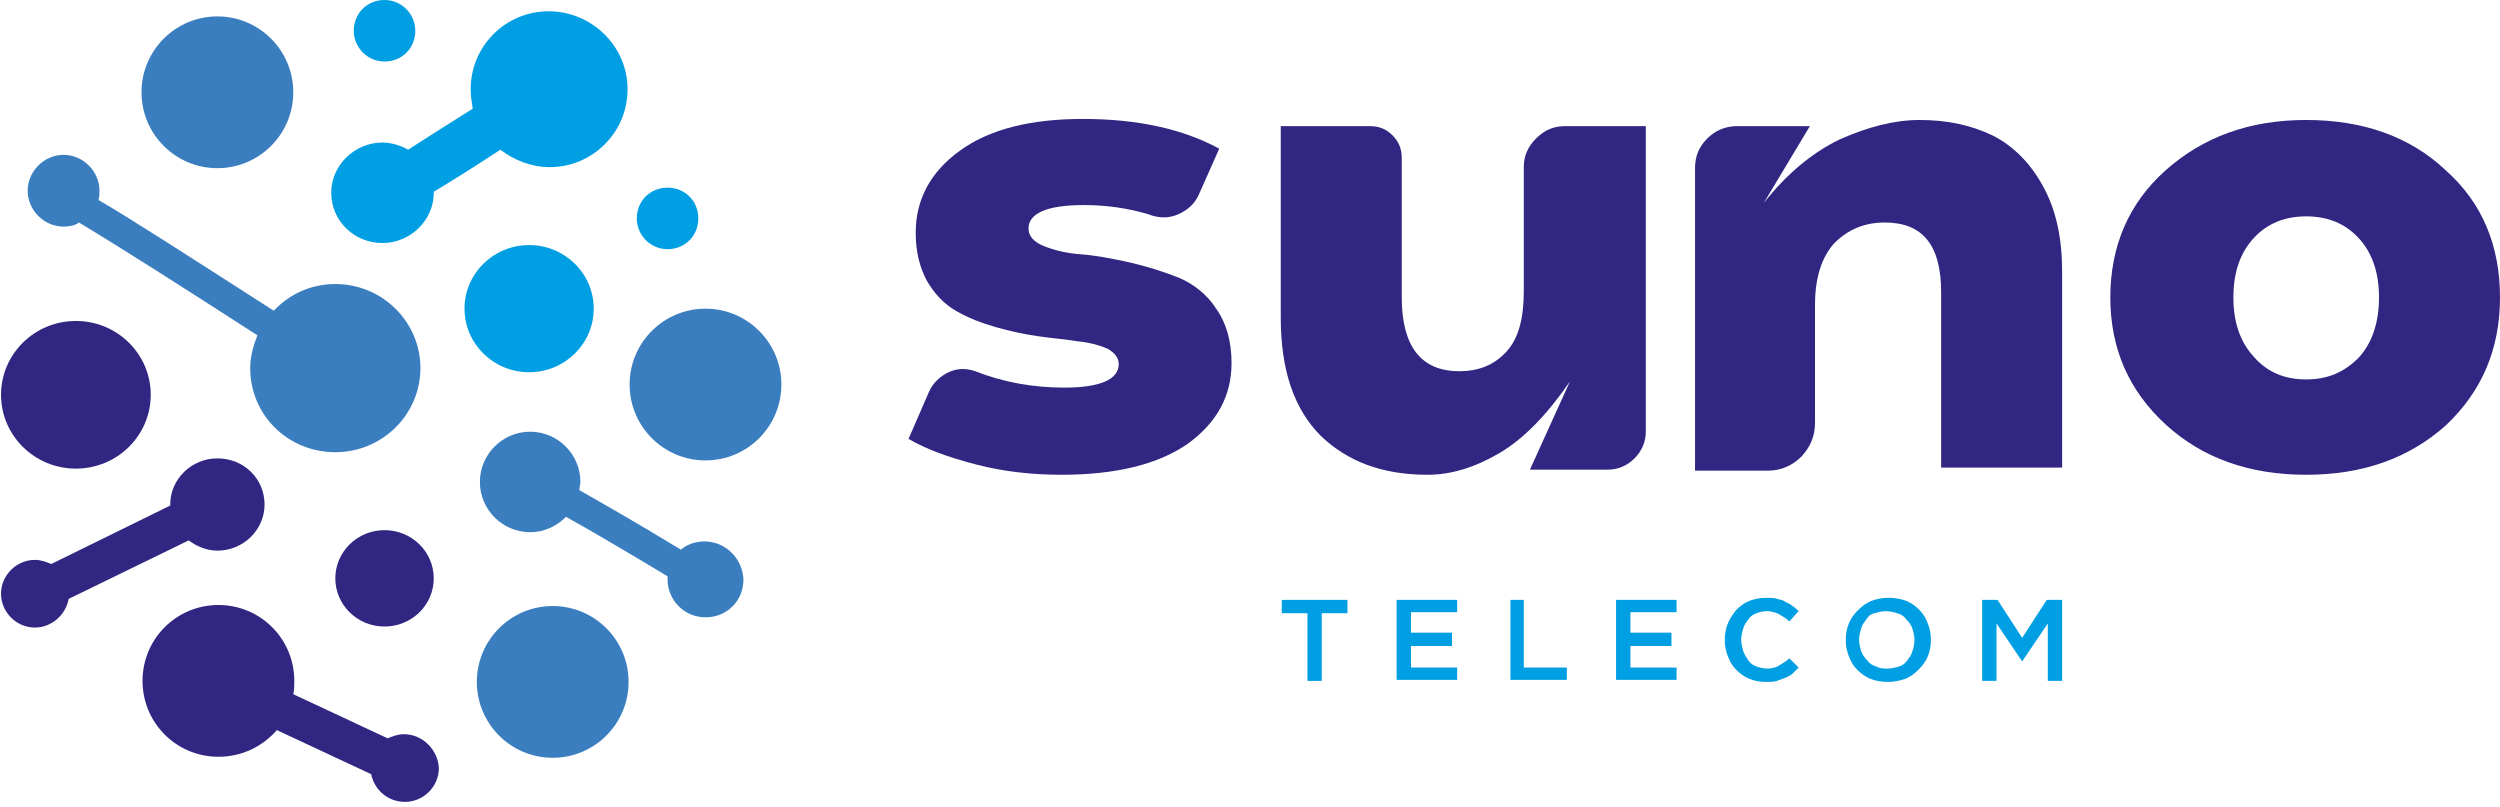 <?xml version="1.0" encoding="utf-8"?>
<!-- Generator: Adobe Illustrator 22.0.0, SVG Export Plug-In . SVG Version: 6.00 Build 0)  -->
<svg version="1.1" id="Layer_1" xmlns="http://www.w3.org/2000/svg" xmlns:xlink="http://www.w3.org/1999/xlink" x="0px" y="0px"
	 viewBox="0 0 243.8 78.7" style="enable-background:new 0 0 243.8 78.7;" xml:space="preserve">
<style type="text/css">
	.st0{fill:#009EE2;}
	.st1{fill:#3B7EC0;}
	.st2{fill:#312782;}
</style>
<g>
	<g>
		<g>
			<ellipse class="st0" cx="51.6" cy="30.1" rx="6.3" ry="6.2"/>
			<path class="st0" d="M53.5,1.1c-4.2,0-7.6,3.4-7.6,7.6c0,0.6,0.1,1.3,0.2,1.9c-2.4,1.5-4.6,2.9-6.3,4c-0.7-0.4-1.6-0.7-2.5-0.7
				c-2.7,0-5,2.2-5,4.9c0,2.7,2.2,4.9,5,4.9c2.7,0,5-2.2,5-4.9c0,0,0-0.1,0-0.1c1.5-0.9,3.6-2.2,6.5-4.1c1.3,1,3,1.7,4.8,1.7
				c4.2,0,7.6-3.4,7.6-7.6S57.7,1.1,53.5,1.1z"/>
			<path class="st0" d="M65.1,18.3c-1.7,0-3,1.3-3,3c0,1.6,1.3,3,3,3c1.7,0,3-1.3,3-3C68.1,19.6,66.8,18.3,65.1,18.3z"/>
			<path class="st0" d="M37.5,6c1.7,0,3-1.3,3-3c0-1.6-1.3-3-3-3c-1.7,0-3,1.3-3,3C34.5,4.6,35.8,6,37.5,6z"/>
		</g>
		<g>
			<g>
				<ellipse class="st1" cx="53.9" cy="66.5" rx="7.4" ry="7.4"/>
				<ellipse class="st1" cx="68.8" cy="37.5" rx="7.4" ry="7.4"/>
				<ellipse class="st1" cx="21.2" cy="9" rx="7.4" ry="7.4"/>
				<path class="st1" d="M68.7,52.8c-0.9,0-1.7,0.3-2.3,0.8c-4.6-2.8-7.8-4.6-9.9-5.8c0-0.3,0.1-0.5,0.1-0.8c0-2.7-2.2-4.9-4.9-4.9
					c-2.7,0-4.9,2.2-4.9,4.9c0,2.7,2.2,4.9,4.9,4.9c1.4,0,2.6-0.6,3.5-1.5c2.7,1.5,6.4,3.7,9.9,5.8c0,0.1,0,0.2,0,0.3
					c0,2,1.6,3.7,3.7,3.7s3.7-1.6,3.7-3.7C72.4,54.4,70.7,52.8,68.7,52.8z"/>
				<path class="st1" d="M32.7,27.7c-2.4,0-4.5,1-6,2.6c-8.9-5.7-14-9-17.1-10.8c0.1-0.3,0.1-0.6,0.1-0.9c0-1.9-1.6-3.5-3.5-3.5
					c-1.9,0-3.5,1.6-3.5,3.5c0,1.9,1.6,3.5,3.5,3.5c0.6,0,1.1-0.1,1.5-0.4c4,2.4,10.9,6.8,17.4,11c-0.4,1-0.7,2.1-0.7,3.2
					c0,4.6,3.7,8.2,8.3,8.2c4.6,0,8.3-3.7,8.3-8.2S37.3,27.7,32.7,27.7z"/>
			</g>
			<g>
				<path class="st2" d="M39.4,71.6c-0.6,0-1.1,0.2-1.6,0.4l-9.2-4.3c0.1-0.4,0.1-0.8,0.1-1.3c0-4.1-3.3-7.4-7.4-7.4
					c-4.1,0-7.4,3.3-7.4,7.4c0,4.1,3.3,7.4,7.4,7.4c2.3,0,4.3-1,5.7-2.6l9.2,4.3c0.3,1.5,1.6,2.7,3.3,2.7c1.8,0,3.3-1.5,3.3-3.3
					C42.7,73.1,41.2,71.6,39.4,71.6z"/>
				<ellipse class="st2" cx="37.5" cy="56.4" rx="4.8" ry="4.7"/>
				<ellipse class="st2" cx="7.4" cy="38.5" rx="7.3" ry="7.2"/>
				<path class="st2" d="M18.4,52.7c0.8,0.6,1.8,1,2.8,1c2.5,0,4.6-2,4.6-4.5s-2-4.5-4.6-4.5c-2.5,0-4.6,2-4.6,4.5c0,0,0,0.1,0,0.1
					L5,55c-0.5-0.2-1-0.4-1.6-0.4c-1.8,0-3.3,1.5-3.3,3.3c0,1.8,1.5,3.3,3.3,3.3c1.6,0,3-1.2,3.3-2.8L18.4,52.7z"/>
			</g>
		</g>
	</g>
	<g>
		<g>
			<path class="st0" d="M127.5,59.8h-2.5v-1.3h6.4v1.3h-2.5v6.6h-1.4V59.8z"/>
			<path class="st0" d="M136.2,58.5h5.9v1.2h-4.5v2h4V63h-4v2.1h4.5v1.2h-5.9V58.5z"/>
			<path class="st0" d="M147.2,58.5h1.4v6.6h4.2v1.2h-5.5V58.5z"/>
			<path class="st0" d="M157.6,58.5h5.9v1.2H159v2h4V63h-4v2.1h4.5v1.2h-5.9V58.5z"/>
			<path class="st0" d="M172.2,66.5c-0.6,0-1.1-0.1-1.6-0.3c-0.5-0.2-0.9-0.5-1.3-0.9c-0.4-0.4-0.6-0.8-0.8-1.3
				c-0.2-0.5-0.3-1-0.3-1.6v0c0-0.6,0.1-1.1,0.3-1.6c0.2-0.5,0.5-0.9,0.8-1.3c0.4-0.4,0.8-0.7,1.3-0.9c0.5-0.2,1-0.3,1.7-0.3
				c0.4,0,0.7,0,1,0.1c0.3,0.1,0.6,0.1,0.8,0.3c0.2,0.1,0.5,0.2,0.7,0.4c0.2,0.1,0.4,0.3,0.6,0.5l-0.9,1c-0.3-0.3-0.7-0.5-1-0.7
				c-0.4-0.2-0.8-0.3-1.2-0.3c-0.4,0-0.7,0.1-1,0.2c-0.3,0.1-0.6,0.3-0.8,0.6c-0.2,0.3-0.4,0.5-0.5,0.9c-0.1,0.3-0.2,0.7-0.2,1.1v0
				c0,0.4,0.1,0.7,0.2,1.1c0.1,0.3,0.3,0.6,0.5,0.9c0.2,0.3,0.5,0.5,0.8,0.6c0.3,0.1,0.7,0.2,1,0.2c0.5,0,0.9-0.1,1.2-0.3
				c0.3-0.2,0.7-0.4,1-0.7l0.9,0.9c-0.2,0.2-0.4,0.4-0.6,0.6c-0.2,0.2-0.5,0.3-0.7,0.4c-0.3,0.1-0.5,0.2-0.8,0.3
				C173,66.5,172.6,66.5,172.2,66.5z"/>
			<path class="st0" d="M184.1,66.5c-0.6,0-1.2-0.1-1.7-0.3c-0.5-0.2-0.9-0.5-1.3-0.9c-0.4-0.4-0.6-0.8-0.8-1.3
				c-0.2-0.5-0.3-1-0.3-1.6v0c0-0.6,0.1-1.1,0.3-1.6c0.2-0.5,0.5-0.9,0.9-1.3c0.4-0.4,0.8-0.7,1.3-0.9c0.5-0.2,1.1-0.3,1.7-0.3
				s1.2,0.1,1.7,0.3c0.5,0.2,0.9,0.5,1.3,0.9c0.4,0.4,0.6,0.8,0.8,1.3c0.2,0.5,0.3,1,0.3,1.6v0c0,0.6-0.1,1.1-0.3,1.6
				c-0.2,0.5-0.5,0.9-0.9,1.3c-0.4,0.4-0.8,0.7-1.3,0.9C185.2,66.4,184.7,66.5,184.1,66.5z M184.1,65.2c0.4,0,0.7-0.1,1.1-0.2
				c0.3-0.1,0.6-0.3,0.8-0.6c0.2-0.3,0.4-0.5,0.5-0.9c0.1-0.3,0.2-0.7,0.2-1.1v0c0-0.4-0.1-0.7-0.2-1.1c-0.1-0.3-0.3-0.6-0.6-0.9
				c-0.2-0.3-0.5-0.5-0.9-0.6c-0.3-0.1-0.7-0.2-1.1-0.2c-0.4,0-0.7,0.1-1.1,0.2s-0.6,0.3-0.8,0.6c-0.2,0.3-0.4,0.5-0.5,0.9
				c-0.1,0.3-0.2,0.7-0.2,1.1v0c0,0.4,0.1,0.7,0.2,1.1c0.1,0.3,0.3,0.6,0.6,0.9c0.2,0.3,0.5,0.5,0.9,0.6
				C183.3,65.2,183.7,65.2,184.1,65.2z"/>
			<path class="st0" d="M193.3,58.5h1.5l2.4,3.7l2.4-3.7h1.5v7.9h-1.4v-5.6l-2.5,3.7h0l-2.5-3.7v5.6h-1.4V58.5z"/>
		</g>
		<g>
			<path class="st2" d="M103.5,46.3c-2.8,0-5.6-0.3-8.3-1c-2.7-0.7-4.9-1.5-6.6-2.5l2-4.6c0.4-0.9,1.1-1.5,1.9-1.9
				c0.9-0.4,1.7-0.4,2.6-0.1c2.8,1.1,5.7,1.6,8.7,1.6c3.5,0,5.3-0.8,5.3-2.3c0-0.6-0.4-1.1-1.1-1.5c-0.7-0.3-1.7-0.6-2.8-0.7
				c-1.2-0.2-2.5-0.3-3.9-0.5c-1.4-0.2-2.8-0.5-4.2-0.9c-1.4-0.4-2.7-0.9-3.9-1.6c-1.2-0.7-2.1-1.7-2.8-2.9
				c-0.7-1.3-1.1-2.8-1.1-4.7c0-3.2,1.4-5.9,4.3-8c2.9-2.1,6.9-3.1,12-3.1c5.4,0,9.8,1,13.3,2.9l-2,4.5c-0.4,0.9-1.1,1.5-2,1.9
				c-0.9,0.4-1.9,0.4-2.9,0c-2-0.6-4.1-0.9-6.3-0.9c-3.6,0-5.4,0.8-5.4,2.3c0,0.7,0.5,1.3,1.5,1.7c1,0.4,2.2,0.7,3.6,0.8
				c1.4,0.1,3,0.4,4.8,0.8c1.7,0.4,3.3,0.9,4.8,1.5c1.4,0.6,2.7,1.6,3.6,3c1,1.4,1.5,3.2,1.5,5.3c0,3.2-1.4,5.8-4.3,7.9
				C112.9,45.3,108.8,46.3,103.5,46.3z"/>
			<path class="st2" d="M160.5,12.3v29.8c0,1-0.4,1.9-1.1,2.6c-0.7,0.7-1.6,1.1-2.6,1.1h-7.6l3.9-8.6c-2.2,3.2-4.5,5.6-6.9,7
				c-2.4,1.4-4.7,2.1-7,2.1c-4.4,0-7.8-1.3-10.4-3.8c-2.6-2.6-3.9-6.4-3.9-11.5V12.3h8.7c0.9,0,1.6,0.3,2.2,0.9
				c0.6,0.6,0.9,1.3,0.9,2.2V29c0,4.8,1.9,7.2,5.6,7.2c1.9,0,3.4-0.6,4.6-1.9c1.2-1.3,1.7-3.3,1.7-5.9V16.3c0-1.1,0.4-2,1.2-2.8
				c0.8-0.8,1.7-1.2,2.8-1.2H160.5z"/>
			<path class="st2" d="M187.2,11.7c2.7,0,5,0.5,7.1,1.5c2,1,3.7,2.7,4.9,4.9c1.3,2.3,1.9,5.1,1.9,8.4v19.1h-11.8V28.5
				c0-4.6-1.8-6.8-5.5-6.8c-2,0-3.6,0.7-4.9,2c-1.2,1.3-1.9,3.3-1.9,6v11.5c0,1.3-0.4,2.3-1.3,3.3c-0.9,0.9-2,1.4-3.3,1.4h-7.1V16.4
				c0-1.2,0.4-2.1,1.2-2.9c0.8-0.8,1.8-1.2,2.9-1.2h7.1l-4.5,7.5c2.2-2.8,4.7-4.9,7.4-6.2C182.1,12.4,184.7,11.7,187.2,11.7z"/>
			<path class="st2" d="M224.9,46.3c-5.5,0-10.1-1.6-13.7-4.9c-3.6-3.3-5.4-7.4-5.4-12.4c0-5,1.8-9.2,5.4-12.4
				c3.6-3.2,8.1-4.9,13.7-4.9c5.5,0,10.1,1.6,13.6,4.9c3.6,3.2,5.3,7.4,5.3,12.4c0,5.1-1.8,9.2-5.3,12.5
				C234.9,44.7,230.4,46.3,224.9,46.3z M224.9,37c2.1,0,3.7-0.7,5.1-2.1c1.3-1.4,2-3.4,2-5.9c0-2.5-0.7-4.4-2-5.8
				c-1.3-1.4-3-2.1-5.1-2.1s-3.8,0.7-5.1,2.1c-1.3,1.4-2,3.3-2,5.8s0.7,4.4,2,5.8C221.1,36.3,222.8,37,224.9,37z"/>
		</g>
	</g>
</g>
<title>logo</title>
</svg>
